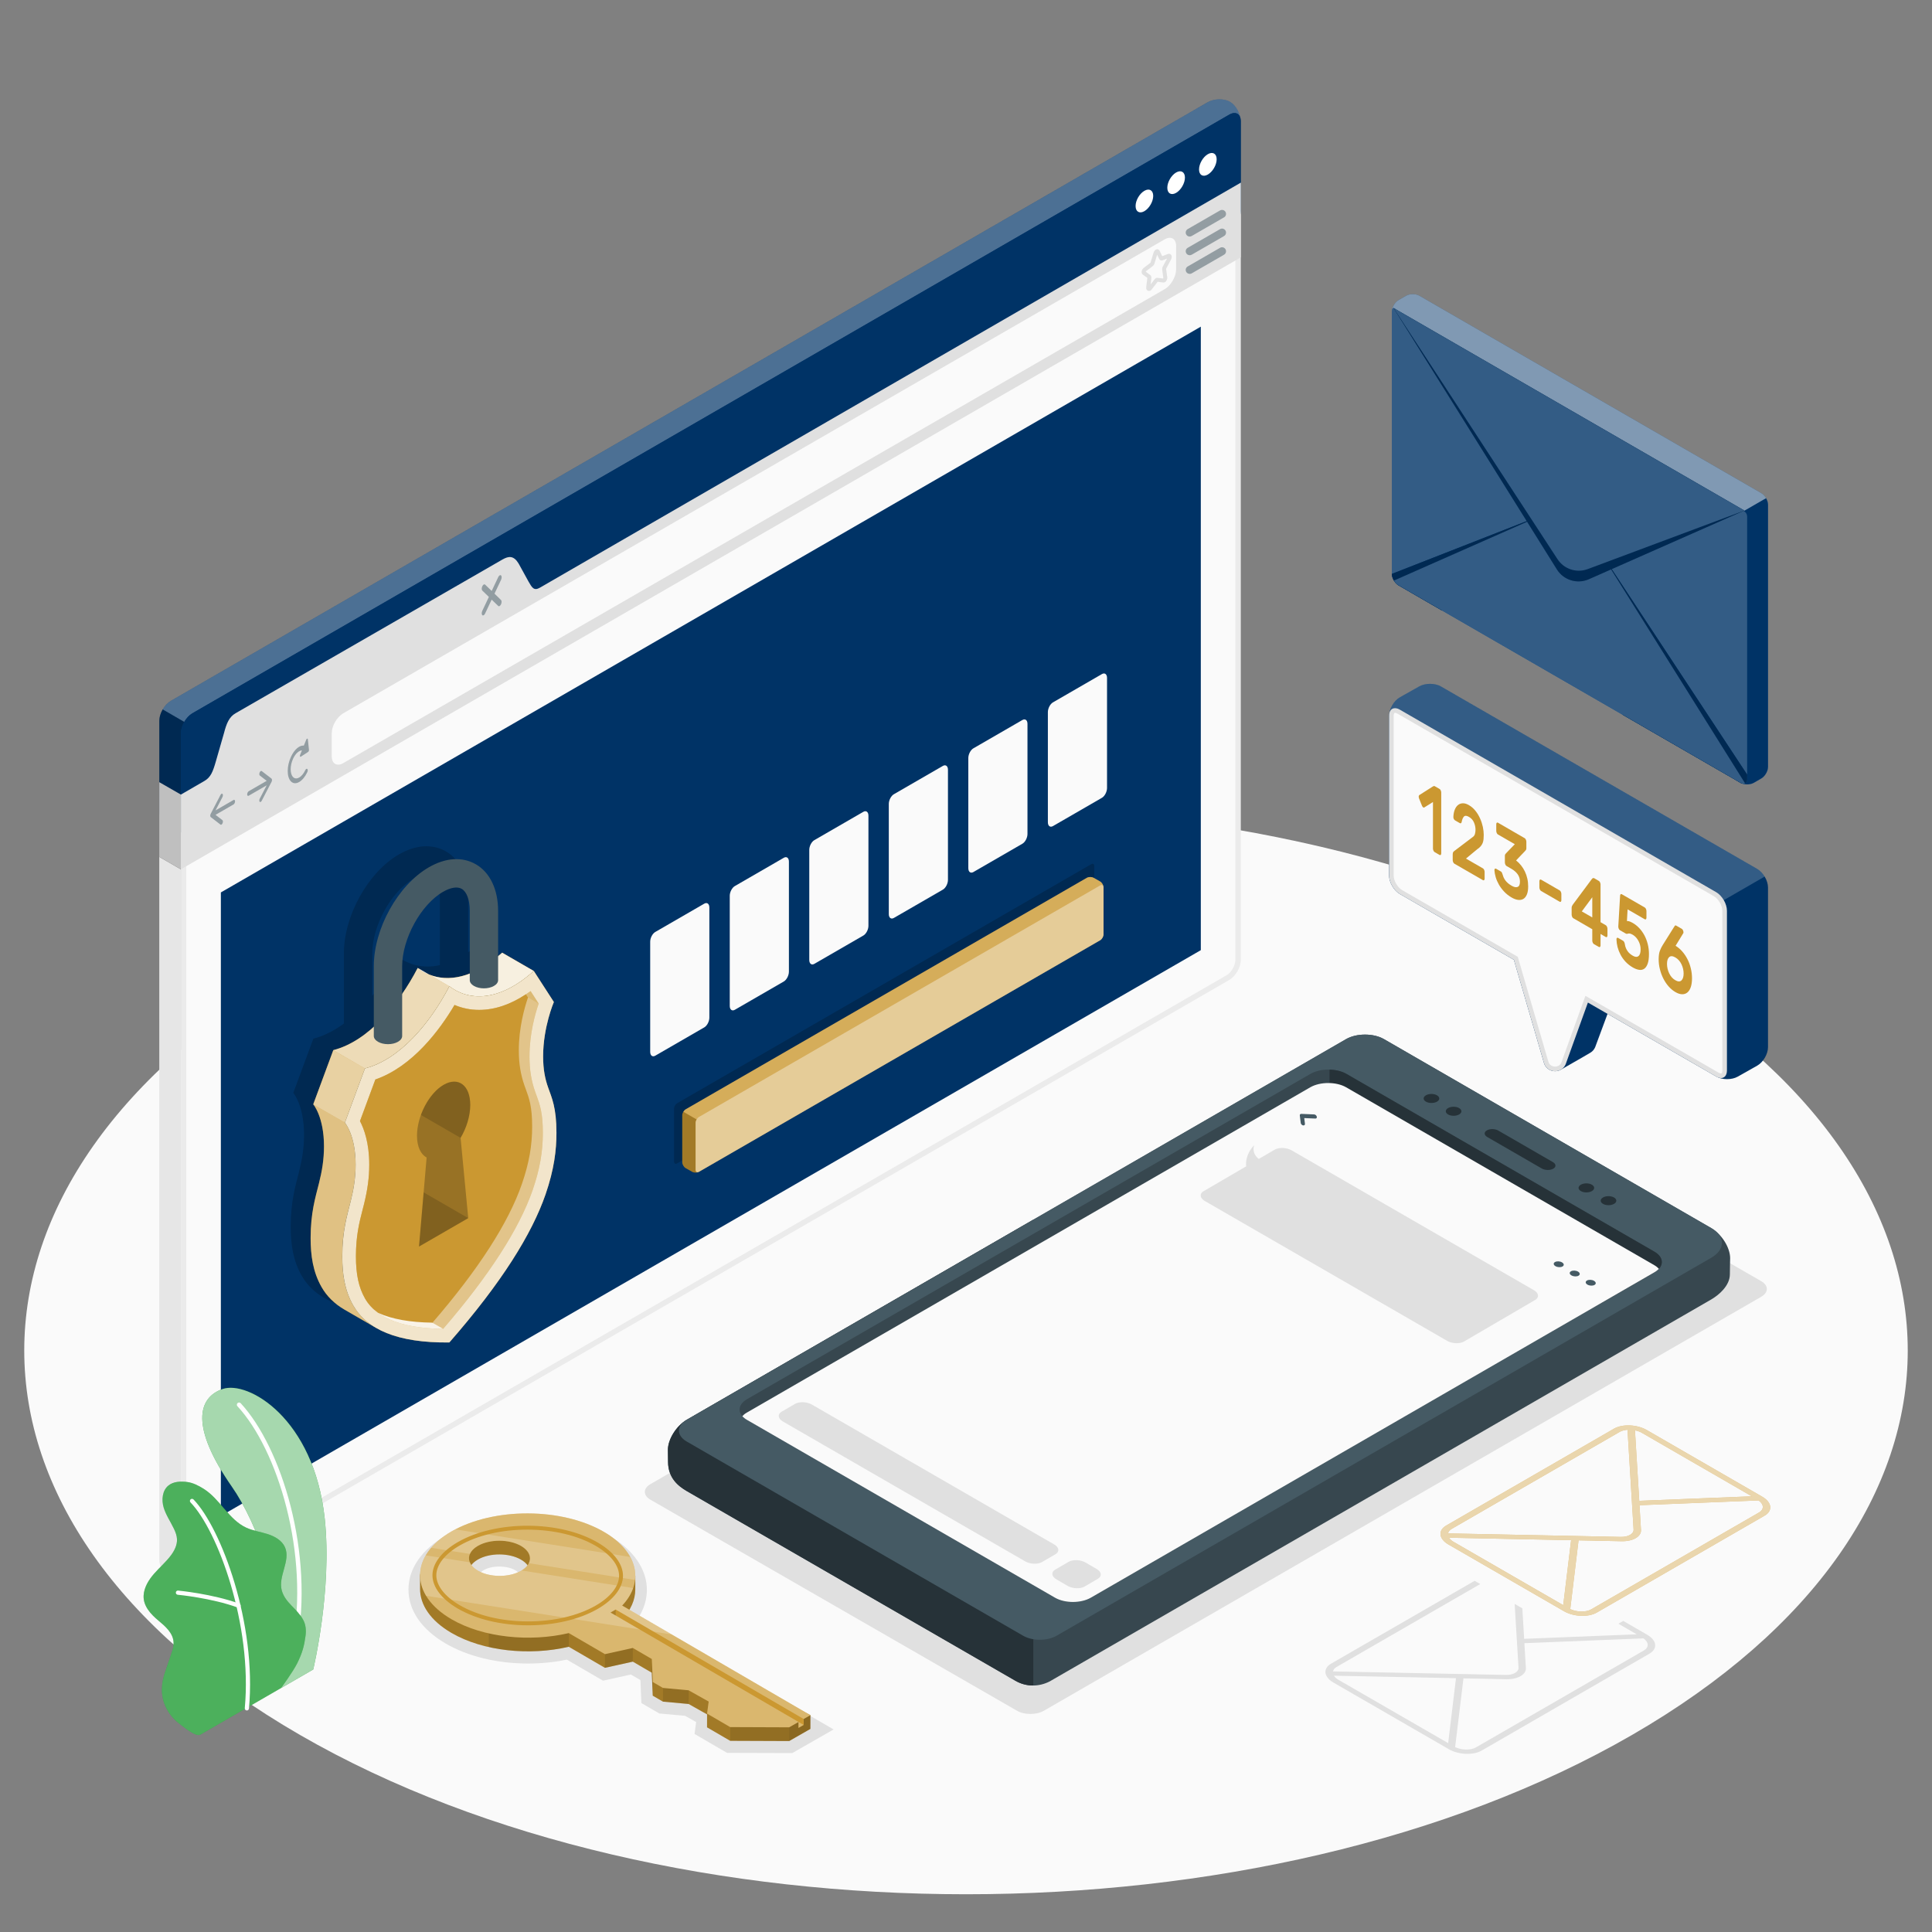 <?xml version="1.0" encoding="utf-8"?>
<!-- Generator: Adobe Illustrator 27.7.0, SVG Export Plug-In . SVG Version: 6.00 Build 0)  -->
<svg version="1.1" xmlns="http://www.w3.org/2000/svg" xmlns:xlink="http://www.w3.org/1999/xlink" x="0px" y="0px"
	 viewBox="0 0 500 500" style="enable-background:new 0 0 500 500;" xml:space="preserve">
<rect x="0" y="0" width="500" height="500" fill="#808080" stroke="none"/>
<style type="text/css">
	.st0{fill:#FAFAFA;}
	.st1{fill:#CB9831;}
	.st2{opacity:0.6;fill:#FFFFFF;}
	.st3{fill:#E0E0E0;}
	.st4{fill:#003366;}
	.st5{opacity:0.5;fill:#FFFFFF;}
	.st6{opacity:0.2;fill:#FFFFFF;}
	.st7{opacity:0.2;}
	.st8{opacity:0.3;fill:#FFFFFF;}
	.st9{fill:#FFFFFF;}
	.st10{opacity:0.1;}
	.st11{opacity:0.15;}
	.st12{fill:#E6E6E6;}
	.st13{fill:#EBEBEB;}
	.st14{opacity:0.5;fill:#455A64;}
	.st15{opacity:0.5;}
	.st16{fill:#455A64;}
	.st17{opacity:0.8;fill:#FFFFFF;}
	.st18{opacity:0.85;fill:#FFFFFF;}
	.st19{opacity:0.65;fill:#FFFFFF;}
	.st20{opacity:0.55;fill:#FFFFFF;}
	.st21{opacity:0.4;fill:#FFFFFF;}
	.st22{opacity:0.75;fill:#FFFFFF;}
	.st23{opacity:0.75;fill:#CB9831;}
	.st24{opacity:0.15;fill:#CB9831;}
	.st25{opacity:0.25;fill:#CB9831;}
	.st26{opacity:0.25;}
	.st27{fill:#008E17;}
	.st28{opacity:0.65;}
	.st29{opacity:0.3;}
	.st30{fill:#37474F;}
	.st31{fill:#263238;}
</style>
<g id="Floor">
	<path id="Floor_00000182506626024395308990000017951950700501629362_" class="st0" d="M77.66,250.02
		c-95.18,54.95-95.18,144.04,0.01,199c95.18,54.95,249.5,54.95,344.67,0c95.18-54.95,95.18-144.04-0.01-199
		S172.84,195.07,77.66,250.02z"/>
</g>
<g id="Gears">
</g>
<g id="Icon">
	<g id="Message_Icon_1_">
		<g id="Message_10_">
			<path id="Message_12_" class="st1" d="M374.87,399.72l29.89,17.26c2.51,1.45,6.31,1.61,8.48,0.35l43.44-25.08
				c2.17-1.25,1.9-3.45-0.61-4.9l-29.89-17.26c-2.51-1.45-6.31-1.61-8.48-0.35l-43.44,25.08
				C372.09,396.08,372.36,398.28,374.87,399.72z M404.56,415.41L376.13,399c-0.53-0.31-0.9-0.67-1.13-1.04l31.6,0.64L404.56,415.41z
				 M421.2,370.02l1.57,25.82c0.07,1.11-1.38,1.95-3.3,1.91l-44.72-0.91c0.09-0.44,0.41-0.86,0.97-1.18l43.44-25.08
				C419.72,370.26,420.43,370.08,421.2,370.02z M424.93,370.82l28.43,16.42l-29.12,1.17l-1.11-18.24
				C423.77,370.3,424.4,370.51,424.93,370.82z M406.38,416.43l2.15-17.79l11.14,0.23c1.46,0.03,2.74-0.27,3.64-0.79
				c0.9-0.52,1.43-1.26,1.38-2.1l-0.39-6.43l30.82-1.24c1.4,0.98,1.48,2.33,0.11,3.12l-43.44,25.08
				C410.41,417.29,408.08,417.24,406.38,416.43z"/>
			<path id="Message_11_" class="st2" d="M374.87,399.72l29.89,17.26c2.51,1.45,6.31,1.61,8.48,0.35l43.44-25.08
				c2.17-1.25,1.9-3.45-0.61-4.9l-29.89-17.26c-2.51-1.45-6.31-1.61-8.48-0.35l-43.44,25.08
				C372.09,396.08,372.36,398.28,374.87,399.72z M404.56,415.41L376.13,399c-0.53-0.31-0.9-0.67-1.13-1.04l31.6,0.64L404.56,415.41z
				 M421.2,370.02l1.57,25.82c0.07,1.11-1.38,1.95-3.3,1.91l-44.72-0.91c0.09-0.44,0.41-0.86,0.97-1.18l43.44-25.08
				C419.72,370.26,420.43,370.08,421.2,370.02z M424.93,370.82l28.43,16.42l-29.12,1.17l-1.11-18.24
				C423.77,370.3,424.4,370.51,424.93,370.82z M406.38,416.43l2.15-17.79l11.14,0.23c1.46,0.03,2.74-0.27,3.64-0.79
				c0.9-0.52,1.43-1.26,1.38-2.1l-0.39-6.43l30.82-1.24c1.4,0.98,1.48,2.33,0.11,3.12l-43.44,25.08
				C410.41,417.29,408.08,417.24,406.38,416.43z"/>
		</g>
		<g id="Message_4_">
			<path id="Message_6_" class="st3" d="M345.08,435.44l29.89,17.26c2.5,1.45,6.31,1.6,8.48,0.35l43.44-25.09
				c2.18-1.25,1.91-3.44-0.61-4.9l-6.18-3.57l-1.26,0.73l4.74,2.74l-29.13,1.17l-0.47-7.89l-1.99-1.15l1,16.48
				c0.08,1.11-1.37,1.95-3.3,1.9l-44.72-0.91c0.09-0.44,0.41-0.86,0.97-1.17l37.15-21.44l-1.45-0.84l-37.15,21.44
				C342.31,431.8,342.58,433.99,345.08,435.44z M376.59,452.15l2.15-17.79l11.15,0.22c1.45,0.03,2.73-0.27,3.63-0.8
				c0.91-0.52,1.43-1.25,1.38-2.1l-0.39-6.43l30.82-1.24c1.39,0.97,1.48,2.33,0.11,3.12L382,452.21
				C380.63,453.01,378.29,452.95,376.59,452.15z M346.35,434.71c-0.54-0.31-0.9-0.67-1.13-1.04l31.59,0.64l-2.03,16.81
				L346.35,434.71z"/>
		</g>
	</g>
</g>
<g id="Message_00000089544763650056485670000007218107020009816754_">
	<g id="Message_00000178192987675187569040000010305560515707195294_">
		<g id="XMLID_00000132081498864589166760000017253162967186117506_">
			<path id="XMLID_00000000930770568630203580000002479557785479451271_" class="st4" d="M457.57,130.63c0-1.1-0.77-2.44-1.73-3
				l-88.49-51.09c-0.96-0.55-2.5-0.55-3.46,0l-1.95,1.13c-0.96,0.55-1.73,1.89-1.73,3v67.83c0,1.1,0.78,2.45,1.73,3l88.49,51.09
				c0.95,0.55,2.51,0.55,3.46,0l1.95-1.13c0.95-0.55,1.73-1.9,1.73-3L457.57,130.63z"/>
			<path id="XMLID_00000113318897476501045070000005361651834557936311_" class="st5" d="M457.57,130.63c0-1.1-0.77-2.44-1.73-3
				l-88.49-51.09c-0.96-0.55-2.5-0.55-3.46,0l-1.95,1.13c-0.96,0.55-1.73,1.89-1.73,3v67.83c0,1.1,0.78,2.45,1.73,3l88.49,51.09
				c0.95,0.55,2.51,0.55,3.46,0l1.95-1.13c0.95-0.55,1.73-1.9,1.73-3L457.57,130.63z"/>
			<path id="XMLID_00000026128858976297803040000007060915532850613900_" class="st4" d="M449.45,133.32l7.61-4.39
				c0.31,0.54,0.51,1.15,0.51,1.7l0,67.83c0,1.1-0.78,2.45-1.73,3l-1.95,1.13c-0.95,0.55-2.51,0.55-3.46,0l-0.97-0.56V133.32z"/>
			<path id="XMLID_00000096775304606758683550000016233509799258105008_" class="st4" d="M360.21,80.67v67.83
				c0,0.57,0.21,1.2,0.54,1.75c0.27,0.45,0.62,0.86,1.01,1.13l0.07,0.04c0.04,0.03,0.07,0.05,0.11,0.07l88.49,51.08l0.01,0.01
				c0.46,0.26,0.87,0.29,1.18,0.13c0.33-0.17,0.54-0.57,0.54-1.14v-67.83c0-1.1-0.87-1.79-1.94-1.53L413,141.07l-4.87,1.16
				c-1.08,0.25-2.47-0.27-3.11-1.17l-5.65-7.86l-38-52.91C360.73,79.4,360.21,79.56,360.21,80.67z"/>
			<path id="XMLID_00000163062102100051141710000006386928510407840665_" class="st6" d="M360.21,80.67v67.83
				c0,0.57,0.21,1.2,0.54,1.75c0.27,0.45,0.62,0.86,1.01,1.13l0.07,0.04c0.04,0.03,0.07,0.05,0.11,0.07l88.49,51.08l0.01,0.01
				c0.46,0.26,0.87,0.29,1.18,0.13c0.33-0.17,0.54-0.57,0.54-1.14v-67.83c0-1.1-0.87-1.79-1.94-1.53L413,141.07l-4.87,1.16
				c-1.08,0.25-2.47-0.27-3.11-1.17l-5.65-7.86l-38-52.91C360.73,79.4,360.21,79.56,360.21,80.67z"/>
			<path id="XMLID_00000070119748299088697270000005247175473450070198_" class="st4" d="M361.94,151.49
				c-0.04-0.02-0.07-0.05-0.11-0.07l-0.07-0.04c-0.39-0.27-0.74-0.68-1.01-1.13c-0.33-0.54-0.53-1.16-0.54-1.72l39.16-15.33
				l-26.23,24.77L361.94,151.49z"/>
			<path id="XMLID_00000075125252906737047500000005322226507936280230_" class="st4" d="M361.94,151.49
				c-0.04-0.02-0.07-0.05-0.11-0.07l-0.07-0.04c-0.39-0.27-0.74-0.68-1.01-1.13c-0.33-0.54-0.53-1.16-0.54-1.72l39.16-15.33
				l-26.23,24.77L361.94,151.49z"/>
			<path id="XMLID_00000059312097591632166490000014905417335861761714_" class="st7" d="M361.94,151.49
				c-0.04-0.02-0.07-0.05-0.11-0.07l-0.07-0.04c-0.39-0.27-0.74-0.68-1.01-1.13c-0.33-0.54-0.53-1.16-0.54-1.72l39.16-15.33
				l-26.23,24.77L361.94,151.49z"/>
			<path id="XMLID_00000016763779299888566000000013523992571937757847_" class="st4" d="M452.16,201.58c0,0.57-0.21,0.97-0.54,1.14
				c-0.31,0.16-0.72,0.13-1.18-0.13l-0.01-0.01l-30.47-17.59L413,141.07l39.15,59.39V201.58z"/>
			<path id="XMLID_00000041996768600989314760000012742657792918473885_" class="st4" d="M452.16,201.58c0,0.57-0.21,0.97-0.54,1.14
				c-0.31,0.16-0.72,0.13-1.18-0.13l-0.01-0.01l-30.47-17.59L413,141.07l39.15,59.39V201.58z"/>
			<path id="XMLID_00000111908001286888732430000006068051437230756531_" class="st7" d="M452.16,201.58c0,0.57-0.21,0.97-0.54,1.14
				c-0.31,0.16-0.72,0.13-1.18-0.13l-0.01-0.01l-30.47-17.59L413,141.07l39.15,59.39V201.58z"/>
			<path id="XMLID_00000013159474100190567330000018399219774092759227_" class="st4" d="M360.75,150.25
				c0.27,0.45,0.62,0.86,1.01,1.13l0.07,0.04l88.6,51.16l0.01,0.01c0.46,0.26,0.87,0.29,1.18,0.13l-42.37-67.65
				c-1.76-2.8-5.3-3.89-8.33-2.56L360.75,150.25z"/>
			<path id="XMLID_00000134950674606879845160000003155773819687569801_" class="st6" d="M360.75,150.25
				c0.27,0.45,0.62,0.86,1.01,1.13l0.07,0.04l88.6,51.16l0.01,0.01c0.46,0.26,0.87,0.29,1.18,0.13l-42.37-67.65
				c-1.76-2.8-5.3-3.89-8.33-2.56L360.75,150.25z"/>
		</g>
		<path id="XMLID_00000106864616852244974670000003596401917354143653_" class="st4" d="M451.44,132.13l-40.26,17.78
			c-3,1.32-6.51,0.24-8.25-2.53l-42.28-67.66L451.44,132.13z"/>
		<path id="XMLID_00000012464089603996832960000005292114744990857607_" class="st7" d="M451.44,132.13l-40.26,17.78
			c-3,1.32-6.51,0.24-8.25-2.53l-42.28-67.66L451.44,132.13z"/>
		<path id="XMLID_00000021808489825205964150000006970625534726173117_" class="st4" d="M451.44,132.13l-40.54,15.15
			c-2.89,1.08-6.14,0.01-7.82-2.57l-42.42-64.99L451.44,132.13z"/>
		<path id="XMLID_00000117647275702027478690000007855302935976623239_" class="st6" d="M451.44,132.13l-40.54,15.15
			c-2.89,1.08-6.14,0.01-7.82-2.57l-42.42-64.99L451.44,132.13z"/>
	</g>
</g>
<g id="Shadows">
	<path id="Shadow_00000030457635947959896990000012407921876217525173_" class="st3" d="M263.18,442.73l-94.85-54.61
		c-1.93-1.11-1.93-2.92,0-4.03l185.64-107.14c1.93-1.11,5.06-1.11,6.99,0l94.85,54.62c1.93,1.11,1.93,2.92,0,4.03L270.17,442.73
		C268.24,443.85,265.11,443.85,263.18,442.73z"/>
	<path id="Shadow_00000049222754284184661010000003033601107559048582_" class="st3" d="M188.17,453.65l-8.42-4.9l0.41-3.09
		l-2.85-1.6l-6.68-0.61l-4.64-2.7l-0.25-5.95l-2.47-1.44l-7.21,1.6l-9.36-5.45c-3.22,0.67-6.58,1.01-10.03,1.01c0,0,0,0,0,0
		c-8.03,0-15.61-1.84-21.35-5.19c-6.22-3.62-9.63-8.6-9.61-14.01c0.02-5.41,3.47-10.36,9.71-13.94c5.67-3.25,13.14-5.04,21.03-5.04
		c8.03,0,15.62,1.84,21.37,5.19c5.44,3.17,8.8,7.5,9.47,12.19c0.42,2.93-0.23,5.88-1.85,8.58l50.29,29.28l-10.7,6.12L188.17,453.65z
		 M124.42,406.96c0.09,0.12,0.29,0.35,0.77,0.62c1.03,0.6,2.53,0.95,4.11,0.95c1.55,0,3.02-0.33,4.04-0.92
		c0.47-0.27,0.68-0.5,0.77-0.62c-0.09-0.12-0.3-0.35-0.77-0.62c-1.03-0.6-2.53-0.95-4.11-0.95c-1.55,0-3.03,0.33-4.04,0.92
		C124.72,406.61,124.51,406.84,124.42,406.96z"/>
</g>
<g id="Key">
	<g id="Key_00000034079931894728796100000010542190805985310339_">
		<path id="XMLID_00000116926397058318329530000014956610254942638760_" class="st1" d="M108.72,407.64l-0.01,3.51
			c-0.03,4.13,2.68,8.27,8.12,11.44c8.2,4.77,20.26,5.97,30.37,3.59l9.36,5.45l7.21-1.6l4.91,2.86l0.25,5.95l2.64,1.54l6.65,0.61
			l4.77,2.69l-0.01,3.35l5.99,3.49l15.27,0.06l5.48-3.14l0.01-3.55L161,419.06c2.26-2.38,3.4-5.02,3.41-7.66l0.01-3.55
			c-0.72-3.43-3.57-5.21-8.12-7.86c-10.86-6.32-28.49-6.38-39.4-0.14C112,402.65,109.22,403.95,108.72,407.64z M123.69,403.6
			c3.09-1.77,8.08-1.75,11.16,0.04c3.08,1.79,3.07,4.68-0.02,6.44c-3.09,1.77-8.08,1.75-11.16-0.04
			C120.59,408.25,120.6,405.36,123.69,403.6z"/>
		<path id="XMLID_00000036234032094586948100000012561484089958305965_" class="st7" d="M108.72,407.64l-0.01,3.51
			c-0.03,4.13,2.68,8.27,8.12,11.44c8.2,4.77,20.26,5.97,30.37,3.59l9.36,5.45l7.21-1.6l4.91,2.86l0.25,5.95l2.64,1.54l6.65,0.61
			l4.77,2.69l-0.01,3.35l5.99,3.49l15.27,0.06l5.48-3.14l0.01-3.55L161,419.06c2.26-2.38,3.4-5.02,3.41-7.66l0.01-3.55
			c-0.72-3.43-3.57-5.21-8.12-7.86c-10.86-6.32-28.49-6.38-39.4-0.14C112,402.65,109.22,403.95,108.72,407.64z M123.69,403.6
			c3.09-1.77,8.08-1.75,11.16,0.04c3.08,1.79,3.07,4.68-0.02,6.44c-3.09,1.77-8.08,1.75-11.16-0.04
			C120.59,408.25,120.6,405.36,123.69,403.6z"/>
		<path id="XMLID_00000021828935061544125960000017631682352976089504_" class="st1" d="M116.84,419.05
			c8.2,4.77,20.26,5.97,30.37,3.59l9.36,5.45l7.21-1.6l4.91,2.86l0.25,5.95l2.64,1.54l6.65,0.61l5.18,2.91l-0.42,3.12l5.99,3.49
			l15.27,0.06l5.48-3.14l-48.73-28.37c5.77-6.08,4.22-13.88-4.7-19.07c-10.86-6.32-28.49-6.38-39.4-0.14
			C106.02,402.54,105.98,412.73,116.84,419.05z M123.7,400.05c3.09-1.77,8.08-1.75,11.16,0.04c3.08,1.79,3.07,4.68-0.02,6.44
			c-3.09,1.77-8.08,1.75-11.16-0.04C120.6,404.7,120.61,401.82,123.7,400.05z"/>
		<path id="XMLID_00000006676126058586186450000013811672996034181031_" class="st8" d="M116.84,419.05
			c8.2,4.77,20.26,5.97,30.37,3.59l9.36,5.45l7.21-1.6l4.91,2.86l0.25,5.95l2.64,1.54l6.65,0.61l5.18,2.91l-0.42,3.12l5.99,3.49
			l15.27,0.06l5.48-3.14l-48.73-28.37c5.77-6.08,4.22-13.88-4.7-19.07c-10.86-6.32-28.49-6.38-39.4-0.14
			C106.02,402.54,105.98,412.73,116.84,419.05z M123.7,400.05c3.09-1.77,8.08-1.75,11.16,0.04c3.08,1.79,3.07,4.68-0.02,6.44
			c-3.09,1.77-8.08,1.75-11.16-0.04C120.6,404.7,120.61,401.82,123.7,400.05z"/>
		<g class="st7">
			<path class="st9" d="M164.34,408.88l-27.48-4.33c0.74-1.53,0.08-3.24-2-4.45c-3.08-1.79-8.07-1.81-11.16-0.04
				c-1.04,0.6-1.72,1.32-2.07,2.09l-10.03-1.58c1.32-1.54,3.09-2.98,5.31-4.25c0.32-0.18,0.66-0.34,0.98-0.51l45.2,7.13
				C164.16,404.86,164.57,406.87,164.34,408.88z"/>
			<path class="st9" d="M110.27,412.99c-2.04-3.38-2.06-7.08-0.08-10.46l11.41,1.8c0.32,0.79,1.01,1.55,2.08,2.17
				c3.08,1.79,8.07,1.81,11.16,0.04c0.05-0.03,0.1-0.06,0.15-0.1l28.87,4.55c-0.55,1.56-1.48,3.09-2.84,4.52l12.91,7.51
				L110.27,412.99z"/>
		</g>
		<g id="XMLID_00000026150875392277456220000015014751037698609801_">
			<path class="st1" d="M118.45,416.28c-4.16-2.42-6.54-5.57-6.53-8.62c0.01-3.06,2.41-6.18,6.59-8.58
				c4.79-2.74,11.23-4.24,18.11-4.22c6.89,0.02,13.31,1.57,18.08,4.35c4.16,2.42,6.54,5.57,6.53,8.62
				c-0.01,3.06-2.41,6.18-6.59,8.58c-4.79,2.74-11.23,4.24-18.11,4.22C129.64,420.6,123.22,419.06,118.45,416.28z M119.01,399.95
				c-3.86,2.21-6.08,5.02-6.09,7.71c-0.01,2.69,2.19,5.52,6.03,7.75c4.62,2.69,10.87,4.19,17.58,4.21
				c6.71,0.02,12.97-1.43,17.61-4.08c3.86-2.21,6.07-5.02,6.08-7.71c0.01-2.69-2.19-5.52-6.03-7.75
				c-4.62-2.69-10.87-4.19-17.58-4.21C129.91,395.84,123.65,397.29,119.01,399.95z"/>
		</g>
		<path id="XMLID_00000176027703189380663530000004943748866147635382_" class="st10" d="M126.5,422.71l-0.01,3.54
			c6.65,1.51,14.1,1.48,20.71-0.07l0.01-3.54C140.59,424.19,133.15,424.22,126.5,422.71z"/>
		<polygon id="XMLID_00000183222988404446943030000013863194185333275824_" class="st10" points="156.57,428.09 156.55,431.63 
			163.77,430.03 163.78,426.48 		"/>
		<polygon id="XMLID_00000048467420194382700930000009640983239758159527_" class="st10" points="168.69,429.34 168.68,432.89 
			168.92,438.83 168.94,435.29 		"/>
		<polygon id="XMLID_00000070837942683487527050000001963631778204461473_" class="st10" points="171.58,436.83 171.57,440.37 
			178.22,440.98 178.24,437.44 		"/>
		
			<rect id="XMLID_00000131360119355678910210000015389211023472113793_" x="194.84" y="441.13" transform="matrix(3.610390e-03 -1 1 3.610390e-03 -252.856 643.758)" class="st10" width="3.55" height="15.27"/>
		<polygon id="XMLID_00000013906563852702389140000012978111792128934049_" class="st11" points="209.74,443.88 209.73,447.43 
			204.24,450.56 204.25,447.02 206.66,445.64 206.65,447.17 207.98,446.41 207.98,444.87 		"/>
		<polygon id="XMLID_00000177460223436508963090000003857357311281484683_" class="st1" points="207.98,444.87 206.66,445.64 
			206.65,447.17 207.98,446.41 		"/>
		<polygon id="XMLID_00000114772606226847639400000013107716179875323008_" class="st8" points="207.98,444.87 206.66,445.64 
			206.65,447.17 207.98,446.41 		"/>
		<polygon id="XMLID_00000089538999921196761340000016652354955432623802_" class="st1" points="207.98,444.87 207.98,446.41 
			158.01,417.32 159.34,416.55 		"/>
		<polygon id="XMLID_00000137094905383795238080000004151346647309746360_" class="st11" points="159.34,416.55 159.33,418.09 
			158.01,417.32 		"/>
	</g>
</g>
<g id="Window">
	<g id="Window_2_">
		<g id="Window_4_">
			<path id="XMLID_425_" class="st12" d="M49.78,408.54c-0.04,0.01-0.76,0.55-2.34,0.71c-1.22,0.12-2.5-0.06-3.42-0.6
				c-1.55-0.89-2.79-3.15-2.79-5.04l-0.01-181.85l5.59,3.23v181.84c0,1.35,0.68,2.12,1.65,2.12
				C48.6,408.94,49.13,408.9,49.78,408.54z"/>
			<g id="XMLID_414_">
				<g id="XMLID_00000073000560169004971020000005695829349843656335_">
					<path class="st0" d="M48.46,408.24c-0.85,0-0.94-1-0.94-1.42V206.04l272.9-157.56v199.96c0,1.65-1.2,3.73-2.62,4.55
						L49.43,407.93C49.08,408.13,48.74,408.24,48.46,408.24z"/>
					<path class="st13" d="M319.71,49.7v16.91v181.84c0,1.4-1.06,3.25-2.27,3.94L49.08,407.32c-0.34,0.2-0.55,0.22-0.62,0.22
						c-0.24,0-0.25-0.72-0.25-0.72V206.45L319.71,49.7 M321.11,47.27L46.81,205.64v201.18c0,1.35,0.67,2.12,1.65,2.12
						c0.4,0,0.85-0.13,1.32-0.41L318.15,253.6c1.65-0.95,2.97-3.26,2.97-5.15V66.61V47.27L321.11,47.27z"/>
				</g>
			</g>
			<g>
				<path id="XMLID_00000134234107855757922630000012477244523276698811_" class="st4" d="M44.02,214.79
					c-1.54-0.89-2.79-3.15-2.79-5.04l0-23.22c0-1.9,1.33-4.2,2.98-5.15L312.56,26.45c1.64-0.95,4.22-1,5.76-0.11
					c1.54,0.89,2.79,3.15,2.78,5.04l0,23.22c0.01,1.9-1.33,4.2-2.97,5.15L49.78,214.68C48.14,215.63,45.56,215.68,44.02,214.79z"/>
				<path id="XMLID_00000097484484007693687130000007109833860034095524_" class="st8" d="M321.09,30.9
					c-0.21-1.54-1.46-2.1-2.94-1.24L49.78,184.6c-0.81,0.48-1.55,1.29-2.1,2.23l-5.58-3.23c0.55-0.93,1.28-1.73,2.1-2.21
					L312.57,26.45c1.63-0.95,4.22-1,5.76-0.11C319.74,27.16,320.91,29.11,321.09,30.9z"/>
				<path id="XMLID_00000085228865942304391310000003566412289211613329_" class="st7" d="M47.68,186.82
					c-0.54,0.92-0.87,1.98-0.87,2.93v35.23l-5.59-3.23l0-35.22c0-0.12,0.01-0.24,0.02-0.36c0.02-0.28,0.06-0.49,0.11-0.74
					c0.15-0.62,0.41-1.27,0.75-1.84L47.68,186.82z"/>
				<path id="XMLID_00000078766493224026981390000018294192793706199425_" class="st4" d="M321.11,31.38l0,15.89L137.19,153.56
					c-1.63,0.95-2.97,0.18-2.97-1.72v-6.02c0-1.9-1.33-2.66-2.98-1.72L60.95,184.6c-1.65,0.95-2.98,3.26-2.98,5.15v6.02
					c0,1.9-1.33,4.2-2.97,5.15l-8.19,4.73v-15.89c0-1.9,1.33-4.2,2.97-5.15L318.15,29.66C319.78,28.72,321.11,29.49,321.11,31.38z"
					/>
				<g id="XMLID_00000016050353493276018890000017661607598596252032_">
					<path id="XMLID_00000146472303541429395220000017661736114704609171_" class="st9" d="M312.59,39.9
						c1.26-0.73,2.28-0.14,2.28,1.32c0,1.45-1.02,3.22-2.28,3.95c-1.26,0.73-2.28,0.14-2.28-1.32
						C310.31,42.4,311.33,40.63,312.59,39.9z"/>
					<path id="XMLID_00000038398052836269346000000009695655490848885920_" class="st9" d="M304.38,44.64
						c1.26-0.73,2.28-0.14,2.28,1.32c0,1.45-1.02,3.22-2.28,3.95c-1.26,0.73-2.28,0.14-2.28-1.32
						C302.1,47.14,303.12,45.37,304.38,44.64z"/>
					<path id="XMLID_00000058587917864626500830000002264752942013814407_" class="st9" d="M296.17,49.38
						c1.26-0.73,2.28-0.14,2.28,1.32c0,1.45-1.02,3.22-2.28,3.95c-1.26,0.73-2.28,0.14-2.28-1.32
						C293.88,51.87,294.91,50.1,296.17,49.38z"/>
				</g>
			</g>
			<g>
				<g>
					<path id="XMLID_00000093869465031247401260000009073105782342507420_" class="st3" d="M321.11,47.27v19.34L46.81,224.98v-19.34
						l6.11-3.54c1.63-0.95,2.18-2.39,2.97-5.15l2.07-7.2c0.65-2.5,1.33-4.2,2.98-5.15l69.08-39.79c1.65-0.95,2.93-1.05,4.19,1.02
						l2.54,4.62c0.93,1.61,1.4,2.56,3.03,1.61L321.11,47.27z"/>
					<polygon id="XMLID_360_" class="st3" points="46.81,205.64 46.81,224.98 41.22,221.75 41.22,202.43 					"/>
					<polygon id="XMLID_00000145056676211286610220000015502875735727118244_" class="st11" points="46.81,205.64 46.81,224.98 
						41.22,221.75 41.22,202.43 					"/>
				</g>
				<g>
					<path id="XMLID_351_" class="st14" d="M60.45,207.03l-4.67,2.7l1.78-3.42c0.16-0.3,0.17-0.67,0.04-0.84
						c-0.14-0.16-0.37-0.05-0.53,0.25l-2.53,4.87c0,0.01,0,0.01-0.01,0.02c-0.03,0.06-0.05,0.12-0.07,0.18
						c-0.01,0.02-0.02,0.04-0.02,0.06c-0.02,0.08-0.03,0.17-0.03,0.25c0,0.08,0.01,0.15,0.03,0.21c0.01,0.01,0.01,0.02,0.02,0.04
						c0.02,0.04,0.04,0.08,0.07,0.1c0,0,0,0.01,0.01,0.01l2.53,1.95c0.07,0.05,0.16,0.05,0.25,0c0.1-0.06,0.21-0.19,0.28-0.36
						c0.14-0.32,0.12-0.68-0.04-0.8l-1.78-1.37l4.67-2.7c0.21-0.12,0.38-0.48,0.38-0.8C60.83,207.08,60.66,206.91,60.45,207.03z"/>
					<path id="XMLID_350_" class="st14" d="M64.35,204.78l4.67-2.7l-1.78-1.37c-0.16-0.12-0.17-0.48-0.04-0.8
						c0.14-0.32,0.37-0.48,0.53-0.36l2.53,1.95c0,0,0,0.01,0.01,0.01c0.03,0.02,0.05,0.06,0.07,0.1c0.01,0.01,0.02,0.02,0.02,0.04
						c0.02,0.06,0.03,0.13,0.03,0.21c0,0.08-0.01,0.17-0.03,0.25c0,0.02-0.01,0.04-0.02,0.06c-0.02,0.06-0.04,0.12-0.07,0.18
						c0,0.01,0,0.01-0.01,0.02l-2.53,4.87c-0.07,0.14-0.16,0.23-0.25,0.29c-0.1,0.06-0.21,0.05-0.28-0.03
						c-0.14-0.16-0.12-0.54,0.04-0.84l1.78-3.42l-4.67,2.7c-0.21,0.12-0.38-0.04-0.38-0.36C63.98,205.26,64.15,204.9,64.35,204.78z"
						/>
					<path id="XMLID_00000098905359162363429620000008388009030162179508_" class="st14" d="M79.67,191.34
						c-0.03-0.28-0.27-0.25-0.4,0.06l-0.64,1.56c-1.09-0.12-2.41,0.95-3.3,2.84c-1.16,2.45-1.16,5.34,0,6.46
						c0.58,0.56,1.34,0.56,2.1,0.12c0.76-0.44,1.52-1.32,2.1-2.55c0.15-0.31,0.15-0.68,0-0.82c-0.15-0.14-0.38,0-0.53,0.31
						c-0.86,1.83-2.27,2.64-3.13,1.81c-0.86-0.83-0.86-2.99,0-4.82c0.61-1.3,1.5-2.07,2.27-2.12l-0.48,1.18
						c-0.12,0.31-0.01,0.59,0.19,0.46l1.9-1.24c0.13-0.09,0.23-0.33,0.21-0.52L79.67,191.34z"/>
					<path id="XMLID_332_" class="st14" d="M127.98,153.64l1.7-3.6c0.2-0.43,0.2-0.93,0-1.12c-0.2-0.19-0.53-0.01-0.73,0.42
						l-1.7,3.6l-1.7-1.64c-0.2-0.19-0.53-0.01-0.73,0.42c-0.2,0.43-0.2,0.93,0,1.12l1.7,1.64l-1.7,3.6c-0.2,0.43-0.2,0.93,0,1.12
						c0.1,0.1,0.23,0.1,0.36,0.02c0.13-0.08,0.26-0.23,0.36-0.44l1.7-3.6l1.7,1.64c0.1,0.1,0.23,0.1,0.36,0.02
						c0.13-0.08,0.26-0.23,0.36-0.44c0.2-0.43,0.2-0.93,0-1.12L127.98,153.64z"/>
					<path id="XMLID_329_" class="st0" d="M85.86,195.77v-6.02c0-1.9,1.33-4.2,2.97-5.15L301.41,61.95
						c1.64-0.95,2.97-0.18,2.97,1.72l0,6.02c0,1.9-1.33,4.2-2.97,5.15L88.84,197.49C87.2,198.43,85.86,197.66,85.86,195.77z"/>
					<g id="XMLID_328_">
						<path class="st3" d="M297.36,75.3c-0.1,0-0.19-0.02-0.27-0.05c-0.26-0.11-0.51-0.4-0.45-0.9l0.29-2.44l-1.15-0.83
							c-0.2-0.14-0.31-0.38-0.32-0.66c-0.01-0.39,0.19-0.81,0.49-1.04l1.75-1.35c0.02-0.01,0.06-0.06,0.08-0.14l0.78-2.56
							c0.14-0.47,0.5-0.8,0.88-0.83c0.29-0.01,0.55,0.14,0.68,0.41l0.66,1.39l1.48-0.57c0.29-0.11,0.59-0.04,0.79,0.18
							c0.25,0.29,0.27,0.77,0.04,1.2l-1.26,2.37c-0.03,0.07-0.04,0.13-0.04,0.15l0.3,2.14c0.06,0.42-0.15,0.84-0.37,1.07
							c-0.2,0.2-0.44,0.3-0.69,0.27l-1.43-0.18l-1.54,1.97C297.84,75.2,297.58,75.3,297.36,75.3z M296.52,70.33l1.14,0.83
							c0.23,0.17,0.35,0.48,0.31,0.82l-0.19,1.62l1.03-1.32c0.21-0.27,0.48-0.41,0.78-0.38l1.43,0.18c0.03-0.05,0.06-0.12,0.05-0.16
							l-0.3-2.15c-0.03-0.25,0.02-0.53,0.15-0.77l1.11-2.08l-1.14,0.44c-0.36,0.14-0.74-0.01-0.91-0.36l-0.51-1.09l-0.69,2.28
							c-0.08,0.27-0.24,0.5-0.43,0.65l-1.75,1.35C296.57,70.21,296.53,70.28,296.52,70.33z M300.52,66.41
							C300.52,66.41,300.52,66.41,300.52,66.41L300.52,66.41z"/>
					</g>
					<g id="XMLID_00000044173355391838637910000014864231839448264333_" class="st15">
						<g id="XMLID_318_">
							<path id="XMLID_319_" class="st16" d="M307.89,61.22c-0.36,0-0.7-0.18-0.89-0.52c-0.28-0.49-0.12-1.12,0.38-1.41l8.37-4.83
								c0.49-0.28,1.12-0.11,1.41,0.38c0.28,0.49,0.12,1.12-0.38,1.41l-8.37,4.83C308.24,61.17,308.06,61.22,307.89,61.22z"/>
						</g>
						<g id="XMLID_314_">
							<path id="XMLID_316_" class="st16" d="M307.89,66.05c-0.36,0-0.7-0.18-0.89-0.51c-0.28-0.49-0.12-1.12,0.38-1.41l8.37-4.83
								c0.49-0.29,1.12-0.12,1.41,0.38c0.28,0.49,0.12,1.12-0.38,1.41l-8.37,4.83C308.24,66.01,308.06,66.05,307.89,66.05z"/>
						</g>
						<g id="XMLID_305_">
							<path id="XMLID_312_" class="st16" d="M307.89,70.88c-0.36,0-0.7-0.18-0.89-0.51c-0.28-0.49-0.12-1.12,0.38-1.41l8.37-4.83
								c0.49-0.29,1.12-0.12,1.41,0.38c0.28,0.49,0.12,1.12-0.38,1.41l-8.37,4.83C308.24,70.84,308.06,70.88,307.89,70.88z"/>
						</g>
					</g>
				</g>
			</g>
		</g>
		<g>
			<polygon class="st4" points="57.16,230.96 310.77,84.54 310.77,245.9 57.16,392.32 			"/>
		</g>
		<g>
			<g id="Shield_1_">
				<path class="st7" d="M128.49,273.73c-0.76-2.14-1.29-4.57-1.29-8.02c0-7.67,2.78-14.09,2.78-14.09l-5.19-8.03
					c-1.23,1.1-2.44,2.04-3.62,2.84v-14.02c0-5.55-2.1-9.95-5.76-12.06c-3.49-2.02-7.81-1.74-12.16,0.77
					c-7.99,4.61-14.25,15.87-14.25,25.63v18.03h0c0,0.03,0.01,0.07,0.02,0.1c-2.49,1.84-5.15,3.22-7.92,3.93l-5.19,14.02
					c0,0,2.78,3.21,2.78,10.88c0,3.45-0.53,6.5-1.29,9.51c-0.95,3.79-2.16,7.7-2.16,14.24c0,4.43,0.58,8.74,2.82,12.66
					c3.53,6.17,11.3,9.75,24.88,9.6c13.58-15.53,21.36-28.09,24.88-38.34c2.24-6.51,2.82-11.49,2.82-15.93
					C130.66,278.93,129.44,276.42,128.49,273.73z M102.95,247.54c-1.82,3.51-4.06,7.03-6.61,10.18v-10.97
					c0-7.14,4.85-15.97,10.58-19.28c1.96-1.13,3.71-1.41,4.83-0.77c1.31,0.76,2.09,2.89,2.09,5.71v17.37
					C109.47,250.75,105.74,249.69,102.95,247.54z"/>
				<g id="Shield_00000013890499028312782050000006542583006263582884_">
					<g>
						<path class="st1" d="M138.14,251.28c-9.09,8.16-16.94,7.74-21.85,3.96c-4.9,9.45-12.76,18.94-21.85,21.27l-5.19,14.02
							c0,0,2.78,3.21,2.78,10.88c0,3.46-0.53,6.5-1.29,9.51c-0.95,3.78-2.17,7.7-2.17,14.24c0,4.43,0.58,8.74,2.83,12.66
							c1.3,2.27,3.16,4.19,5.68,5.69c-1.68-0.97-6.62-3.82-7.89-4.56c-2.67-1.54-4.64-3.51-5.98-5.87
							c-2.24-3.93-2.83-8.23-2.83-12.66c0-6.54,1.22-10.45,2.17-14.24c0.76-3.01,1.29-6.05,1.29-9.51c0-7.67-2.78-10.88-2.78-10.88
							l5.19-14.02c9.09-2.33,16.94-11.82,21.85-21.27c4.91,3.78,12.76,4.21,21.85-3.96L138.14,251.28z"/>
						<g>
							<path class="st17" d="M110.98,252.17l-2.88-1.66C108.97,251.18,109.94,251.74,110.98,252.17z"/>
							<path class="st18" d="M129.96,246.56c-7.48,6.72-14.12,7.62-18.97,5.62l5.31,3.07c4.91,3.78,12.76,4.21,21.85-3.96
								L129.96,246.56z"/>
						</g>
						<path class="st19" d="M108.1,250.51c-4.9,9.45-12.76,18.94-21.85,21.27l8.19,4.73c9.09-2.33,16.94-11.82,21.85-21.27
							L108.1,250.51z"/>
						<polygon class="st20" points="86.26,271.79 81.07,285.81 89.26,290.53 94.45,276.51 						"/>
						<path class="st21" d="M91.41,337.82c-2.24-3.92-2.83-8.23-2.83-12.66c0-6.54,1.22-10.45,2.17-14.24
							c0.76-3.02,1.29-6.06,1.29-9.51c0-7.67-2.78-10.88-2.78-10.88l-8.18-4.73c0,0,2.78,3.21,2.78,10.88c0,3.46-0.53,6.5-1.29,9.51
							c-0.95,3.79-2.17,7.71-2.17,14.24c0,4.43,0.58,8.74,2.83,12.66c1.35,2.35,3.31,4.33,5.98,5.87c1.28,0.74,6.21,3.59,7.89,4.56
							C94.58,342.01,92.71,340.09,91.41,337.82z"/>
					</g>
					<g>
						<path class="st1" d="M116.29,347.43c-13.58,0.15-21.36-3.43-24.88-9.6c-2.24-3.92-2.82-8.23-2.82-12.66
							c0-6.54,1.22-10.45,2.16-14.24c0.76-3.01,1.29-6.06,1.29-9.51c0-7.67-2.78-10.88-2.78-10.88l5.19-14.02
							c9.09-2.33,16.94-11.82,21.85-21.27c4.91,3.78,12.76,4.21,21.85-3.96l5.19,8.03c0,0-2.78,6.42-2.78,14.09
							c0,3.45,0.53,5.88,1.29,8.02c0.95,2.69,2.16,5.2,2.16,11.74c0,4.43-0.58,9.42-2.82,15.93
							C137.65,319.33,129.87,331.9,116.29,347.43z"/>
						<path class="st22" d="M116.29,347.43c-13.58,0.15-21.36-3.43-24.88-9.6c-2.24-3.92-2.82-8.23-2.82-12.66
							c0-6.54,1.22-10.45,2.16-14.24c0.76-3.01,1.29-6.06,1.29-9.51c0-7.67-2.78-10.88-2.78-10.88l5.19-14.02
							c9.09-2.33,16.94-11.82,21.85-21.27c4.91,3.78,12.76,4.21,21.85-3.96l5.19,8.03c0,0-2.78,6.42-2.78,14.09
							c0,3.45,0.53,5.88,1.29,8.02c0.95,2.69,2.16,5.2,2.16,11.74c0,4.43-0.58,9.42-2.82,15.93
							C137.65,319.33,129.87,331.9,116.29,347.43z"/>
						<path class="st23" d="M114.69,343.9c-10.52-0.12-17.32-2.76-20.21-7.83c-1.63-2.86-2.36-6.22-2.36-10.91
							c0-5.37,0.88-8.79,1.73-12.1c0.11-0.43,0.22-0.86,0.33-1.28c0.96-3.85,1.39-7.05,1.39-10.37c0-5.59-1.34-9.25-2.4-11.27
							l3.98-10.76c9.73-3.38,16.76-12.99,20.49-19.29c1.98,0.85,4.13,1.28,6.35,1.28c4.4,0,8.87-1.64,13.33-4.87l2.09,3.24
							c-0.91,2.63-2.38,7.79-2.38,13.67c0,3.44,0.46,6.27,1.49,9.2c0.11,0.31,0.22,0.62,0.34,0.93c0.84,2.29,1.63,4.45,1.63,9.64
							c0,4.93-0.81,9.49-2.63,14.78C134.37,318.02,126.58,330.12,114.69,343.9z"/>
						<path class="st21" d="M114.69,343.9c-10.52-0.12-17.32-2.76-20.21-7.83c-1.63-2.86-2.36-6.22-2.36-10.91
							c0-5.37,0.88-8.79,1.73-12.1c0.11-0.43,0.22-0.86,0.33-1.28c0.96-3.85,1.39-7.05,1.39-10.37c0-5.59-1.34-9.25-2.4-11.27
							l3.98-10.76c9.73-3.38,16.76-12.99,20.49-19.29c1.98,0.85,4.13,1.28,6.35,1.28c4.4,0,8.87-1.64,13.33-4.87l2.09,3.24
							c-0.91,2.63-2.38,7.79-2.38,13.67c0,3.44,0.46,6.27,1.49,9.2c0.11,0.31,0.22,0.62,0.34,0.93c0.84,2.29,1.63,4.45,1.63,9.64
							c0,4.93-0.81,9.49-2.63,14.78C134.37,318.02,126.58,330.12,114.69,343.9z"/>
						<path class="st24" d="M114.69,343.9c-10.52-0.12-17.32-2.76-20.21-7.83c-1.63-2.86-2.36-6.22-2.36-10.91
							c0-5.37,0.88-8.79,1.73-12.1c0.11-0.43,0.22-0.86,0.33-1.28c0.96-3.85,1.39-7.05,1.39-10.37c0-5.59-1.34-9.25-2.4-11.27
							l3.98-10.76c9.73-3.38,16.76-12.99,20.49-19.29c1.98,0.85,4.13,1.28,6.35,1.28c4.4,0,8.87-1.64,13.33-4.87l2.09,3.24
							c-0.91,2.63-2.38,7.79-2.38,13.67c0,3.44,0.46,6.27,1.49,9.2c0.11,0.31,0.22,0.62,0.34,0.93c0.84,2.29,1.63,4.45,1.63,9.64
							c0,4.93-0.81,9.49-2.63,14.78C134.37,318.02,126.58,330.12,114.69,343.9z"/>
						<path class="st17" d="M96.88,338.99c3.58,3.16,9.54,4.81,17.8,4.91l-5.27-3C104.7,340.87,100.5,340.26,96.88,338.99z"/>
						<polygon class="st25" points="136.66,258.15 139.4,259.74 137.31,256.5 136.12,257.32 						"/>
					</g>
					<g>
						<path class="st1" d="M135.76,281.01c-1.03-2.92-1.49-5.76-1.49-9.2c0-5.87,1.47-11.04,2.38-13.67l-0.54-0.83
							c-4.06,2.69-8.13,4.05-12.13,4.05c-2.22,0-4.37-0.44-6.35-1.28c-3.73,6.3-10.76,15.91-20.49,19.29l-3.98,10.76
							c1.06,2.02,2.4,5.68,2.4,11.27c0,3.32-0.43,6.52-1.39,10.37c-0.11,0.43-0.22,0.85-0.33,1.28c-0.85,3.31-1.73,6.73-1.73,12.1
							c0,4.69,0.73,8.06,2.36,10.91c0.82,1.44,1.97,2.68,3.42,3.72c3.51,1.6,8.2,2.45,14.04,2.52
							c11.9-13.78,19.69-25.87,23.16-35.96c1.82-5.29,2.63-9.85,2.63-14.78c0-5.19-0.79-7.35-1.63-9.64
							C135.99,281.63,135.87,281.32,135.76,281.01z"/>
					</g>
				</g>
				<path class="st16" d="M128.91,253.68C128.91,253.68,128.91,253.68,128.91,253.68L128.91,253.68v-17.94
					c0-5.55-2.1-9.95-5.76-12.06c-3.49-2.02-7.81-1.74-12.16,0.77c-7.99,4.61-14.25,15.87-14.25,25.63v18.03h0
					c0,0.54,0.36,1.08,1.08,1.5c1.43,0.83,3.75,0.83,5.18,0c0.72-0.41,1.08-0.95,1.08-1.5h0v-18.03c0-7.14,4.85-15.97,10.58-19.28
					c1.96-1.13,3.71-1.41,4.83-0.77c1.31,0.76,2.09,2.89,2.09,5.71v17.93h0c0,0,0,0,0,0v0.01h0c0.01,0.54,0.36,1.07,1.07,1.48
					c1.43,0.83,3.75,0.83,5.18,0C128.54,254.76,128.9,254.23,128.91,253.68L128.91,253.68L128.91,253.68z"/>
				<g id="XMLID_426_">
					<path id="XMLID_458_" class="st1" d="M121.18,315.25l-12.74,7.36l1.97-23.05c-1.52-0.81-2.49-2.79-2.49-5.64
						c0-5.07,3.09-10.97,6.89-13.17c3.81-2.2,6.89,0.14,6.89,5.21c0,2.85-0.97,5.95-2.5,8.52L121.18,315.25z"/>
					<path id="XMLID_453_" class="st26" d="M121.18,315.25l-12.74,7.36l1.97-23.05c-1.52-0.81-2.49-2.79-2.49-5.64
						c0-5.07,3.09-10.97,6.89-13.17c3.81-2.2,6.89,0.14,6.89,5.21c0,2.85-0.97,5.95-2.5,8.52L121.18,315.25z"/>
					<polygon id="XMLID_448_" class="st11" points="121.18,315.25 109.64,308.59 108.44,322.6 					"/>
					<path id="XMLID_441_" class="st11" d="M114.81,280.75c-2.49,1.44-4.67,4.46-5.88,7.8l10.27,5.93l0,0
						c1.52-2.57,2.5-5.67,2.5-8.52C121.71,280.89,118.62,278.56,114.81,280.75z"/>
				</g>
			</g>
			<g>
				<path class="st0" d="M182.26,265.89l-12.67,7.32c-0.73,0.42-1.32-0.03-1.32-1v-28.5c0-0.97,0.59-2.1,1.32-2.52l12.67-7.32
					c0.73-0.42,1.32,0.03,1.32,1v28.5C183.58,264.34,182.99,265.47,182.26,265.89z"/>
				<path class="st0" d="M202.85,254.01l-12.67,7.32c-0.73,0.42-1.32-0.03-1.32-1v-28.5c0-0.97,0.59-2.1,1.32-2.52l12.67-7.32
					c0.73-0.42,1.32,0.03,1.32,1v28.5C204.16,252.46,203.57,253.59,202.85,254.01z"/>
				<path class="st0" d="M223.43,242.12l-12.67,7.32c-0.73,0.42-1.32-0.03-1.32-1v-28.5c0-0.97,0.59-2.1,1.32-2.52l12.67-7.32
					c0.73-0.42,1.32,0.03,1.32,1v28.5C224.75,240.57,224.16,241.7,223.43,242.12z"/>
				<path class="st0" d="M244.01,230.24l-12.67,7.32c-0.73,0.42-1.32-0.03-1.32-1v-28.5c0-0.97,0.59-2.1,1.32-2.52l12.67-7.32
					c0.73-0.42,1.32,0.03,1.32,1v28.5C245.33,228.69,244.74,229.82,244.01,230.24z"/>
				<path class="st0" d="M264.59,218.36l-12.67,7.32c-0.73,0.42-1.32-0.03-1.32-1v-28.5c0-0.97,0.59-2.1,1.32-2.52l12.67-7.32
					c0.73-0.42,1.32,0.03,1.32,1v28.5C265.91,216.81,265.32,217.94,264.59,218.36z"/>
				<path class="st0" d="M285.18,206.47l-12.67,7.32c-0.73,0.42-1.32-0.03-1.32-1v-28.5c0-0.97,0.59-2.1,1.32-2.52l12.67-7.32
					c0.73-0.42,1.32,0.03,1.32,1v28.5C286.49,204.92,285.9,206.05,285.18,206.47z"/>
			</g>
			<g id="Button_00000172418164851603617180000007984341794741739439_">
				<g class="st7">
					<path d="M175.25,285.51l107.14-61.84c0.44-0.26,0.8-0.05,0.8,0.46l0,13.72c0,0.51-0.36,1.13-0.8,1.39l-107.14,61.84
						c-0.44,0.26-0.8,0.05-0.8-0.46v-13.72C174.45,286.38,174.81,285.76,175.25,285.51z"/>
				</g>
				<g id="Speech_Bubble_00000059311953539048838780000006702477005067867799_">
					<path id="XMLID_00000021825178154669769140000016471537296306658974_" class="st1" d="M281.26,227.18l-103.81,59.91
						c-0.49,0.28-0.88,0.97-0.88,1.53v12.17c0,0.56,0.4,1.24,0.89,1.52l1.68,0.95c0.49,0.28,1.28,0.27,1.77-0.01l103.81-59.91
						c0.49-0.28,0.88-0.97,0.88-1.53v-12.17c0-0.56-0.4-1.24-0.89-1.52l-1.68-0.95C282.54,226.9,281.74,226.9,281.26,227.18z"/>
					<path id="XMLID_00000172420290209372785630000012027079938524073142_" class="st7" d="M180.9,303.25
						c-0.47,0.27-1.33,0.28-1.77,0.01l-1.68-0.96c-0.49-0.27-0.89-0.95-0.89-1.52v-12.17c0-0.29,0.11-0.62,0.28-0.9l3.43,1.99
						c-0.16,0.27-0.26,0.59-0.26,0.87v12.17C180.01,303.26,180.38,303.55,180.9,303.25z"/>
					<g id="XMLID_00000103947400667290518090000004402927488033864888_" class="st7">
						<path class="st9" d="M285.58,229.49c-0.07-0.44-0.43-0.6-0.87-0.35L180.9,289.05c-0.24,0.14-0.46,0.38-0.62,0.66l-3.44-1.99
							c0.16-0.26,0.37-0.49,0.61-0.63l103.81-59.91c0.49-0.28,1.28-0.29,1.77-0.01l1.68,0.95
							C285.15,228.38,285.52,228.96,285.58,229.49z"/>
					</g>
					<path class="st5" d="M284.71,229.14L180.9,289.05c-0.49,0.28-0.88,0.97-0.88,1.53l0,2.46l0,9.71c0,0.56,0.4,0.79,0.88,0.51
						l103.81-59.91c0.49-0.28,0.88-0.97,0.88-1.53v-12.17C285.59,229.09,285.2,228.86,284.71,229.14z"/>
				</g>
			</g>
		</g>
	</g>
</g>
<g id="Plants">
	<g id="Plants_00000064336194636311600080000005558477071163206801_">
		<g id="XMLID_00000144322958027047050760000004824731735207500470_">
			<g id="XMLID_00000099656410012110217410000011454854341650815906_">
				<path id="XMLID_00000096024055774419874870000005055998412272560272_" class="st27" d="M72.75,436.86l8.31-4.8
					c0,0,4.95-20.55,2.98-39.05c-2.77-26-19.89-35.79-26.4-33.54c-6.51,2.24-8.39,9.81,2.38,25.3
					C66.37,393.9,74.17,412.93,72.75,436.86z"/>
			</g>
			<g id="XMLID_00000137837299855515230530000010617487106612588435_" class="st28">
				<path id="XMLID_00000021807538443225860770000004174154757279917218_" class="st9" d="M72.75,436.86l8.31-4.8
					c0,0,4.95-20.55,2.98-39.05c-2.77-26-19.89-35.79-26.4-33.54c-6.51,2.24-8.39,9.81,2.38,25.3
					C66.37,393.9,74.17,412.93,72.75,436.86z"/>
			</g>
			<g id="XMLID_00000170242178187843874190000011568860938098512572_">
				<path id="XMLID_00000061469868597967333940000014549267498072679608_" class="st9" d="M76.19,426.76c-0.03,0-0.05,0-0.08-0.01
					c-0.31-0.06-0.52-0.36-0.46-0.67c4.56-23.98-3.82-50.93-14.2-62.15c-0.22-0.23-0.2-0.6,0.03-0.81c0.23-0.21,0.6-0.2,0.81,0.03
					c10.56,11.42,19.11,38.81,14.48,63.14C76.73,426.58,76.47,426.78,76.19,426.76z"/>
			</g>
		</g>
		<g id="XMLID_00000047749987994129384830000011384822571643294129_">
			<g id="XMLID_00000068645340562107984360000005644482248794135727_">
				<path id="XMLID_00000070090035601042627000000001684030863567378830_" class="st27" d="M51.83,448.94
					c-1.24,0.63-4.54-2.19-5.46-2.88c-1.58-1.18-2.82-2.79-3.61-4.59c-0.92-2.09-1.07-4.29-0.63-6.53c0.22-1.16,0.61-2.29,0.99-3.4
					c0.38-1.1,0.75-2.2,1.13-3.3c0.37-1.08,0.75-2.21,0.66-3.35c-0.18-2.3-2.13-4.01-3.9-5.48c-1.96-1.63-3.99-3.76-3.84-6.51
					c0.12-2.12,1.32-4.04,2.72-5.64c1.4-1.6,3.04-3,4.32-4.7c0.92-1.22,1.66-2.68,1.6-4.21c-0.04-0.95-0.39-1.86-0.8-2.72
					c-0.88-1.84-2.08-3.55-2.66-5.51c-0.57-1.96-0.36-4.35,1.22-5.65c1.29-1.07,3.13-1.13,4.8-0.94c1.54,0.18,3.02,0.95,4.33,1.77
					c4.25,2.65,6.48,7.96,11.03,10.06c1.75,0.81,3.71,1.07,5.55,1.66c1.84,0.59,3.69,1.64,4.47,3.4c1.53,3.49-1.84,7.52-0.83,11.19
					c0.9,3.25,3.94,4.63,5.54,7.6c0.7,1.3,0.8,2.76,0.6,4.22c-0.33,2.47-0.79,4.28-2.12,6.98c-1.1,2.23-4.2,6.45-4.2,6.45
					S52.02,448.84,51.83,448.94z"/>
			</g>
			<g id="XMLID_00000115489281438475543600000005154048532284217484_" class="st29">
				<path id="XMLID_00000165220566090337149450000011302049298820710288_" class="st9" d="M51.83,448.94
					c-1.24,0.63-4.54-2.19-5.46-2.88c-1.58-1.18-2.82-2.79-3.61-4.59c-0.92-2.09-1.07-4.29-0.63-6.53c0.22-1.16,0.61-2.29,0.99-3.4
					c0.38-1.1,0.75-2.2,1.13-3.3c0.37-1.08,0.75-2.21,0.66-3.35c-0.18-2.3-2.13-4.01-3.9-5.48c-1.96-1.63-3.99-3.76-3.84-6.51
					c0.12-2.12,1.32-4.04,2.72-5.64c1.4-1.6,3.04-3,4.32-4.7c0.92-1.22,1.66-2.68,1.6-4.21c-0.04-0.95-0.39-1.86-0.8-2.72
					c-0.88-1.84-2.08-3.55-2.66-5.51c-0.57-1.96-0.36-4.35,1.22-5.65c1.29-1.07,3.13-1.13,4.8-0.94c1.54,0.18,3.02,0.95,4.33,1.77
					c4.25,2.65,6.48,7.96,11.03,10.06c1.75,0.81,3.71,1.07,5.55,1.66c1.84,0.59,3.69,1.64,4.47,3.4c1.53,3.49-1.84,7.52-0.83,11.19
					c0.9,3.25,3.94,4.63,5.54,7.6c0.7,1.3,0.8,2.76,0.6,4.22c-0.33,2.47-0.79,4.28-2.12,6.98c-1.1,2.23-4.2,6.45-4.2,6.45
					S52.02,448.84,51.83,448.94z"/>
			</g>
			<g id="XMLID_00000093165890804817489060000012007460115749267357_">
				<path id="XMLID_00000034070362868588911500000018212097887604550023_" class="st9" d="M63.86,442.67c-0.01,0-0.01,0-0.01,0
					c-0.31-0.03-0.53-0.29-0.5-0.59c1.99-21.57-6.99-45.95-14.05-53.26c-0.21-0.22-0.2-0.56,0.01-0.77c0.22-0.21,0.56-0.2,0.77,0.01
					c7.2,7.45,16.37,32.24,14.35,54.11C64.4,442.46,64.15,442.68,63.86,442.67z"/>
			</g>
			<g id="XMLID_00000133487582841291678300000008954422259721408392_">
				<path id="XMLID_00000139996924575192674430000012978725951244708499_" class="st9" d="M61.72,416.07
					c-0.05,0-0.11-0.01-0.16-0.03c-6.84-2.5-15.47-3.31-15.56-3.32c-0.3-0.03-0.52-0.29-0.49-0.59c0.03-0.3,0.27-0.52,0.59-0.49
					c0.09,0.01,8.86,0.84,15.83,3.38c0.28,0.1,0.43,0.42,0.33,0.7C62.17,415.94,61.95,416.08,61.72,416.07z"/>
			</g>
		</g>
	</g>
</g>
<g id="Device">
	<g id="Device_00000067924317045097122350000004717730649803754118_">
		<g id="Mobile_00000067926436719446715480000010728627319499297963_">
			<path class="st30" d="M177.74,385.89l85.05,49.09c2.76,1.59,6.01,1.63,8.87,0.17l171.22-98.86c1.88-1.09,4.84-3.53,4.81-6.55
				c-0.01-1.63,0.07-3.29,0.07-4.12c0-2.74-2.19-6.22-4.88-7.78l-84.73-48.92c-2.69-1.55-7.08-1.55-9.77,0l-170.65,98.52
				c-2.7,1.56-4.88,5.04-4.88,7.78c0,0.22,0.04,2.87,0.04,3.13C172.9,382.14,175.26,384.46,177.74,385.89z"/>
			<path class="st31" d="M262.79,434.98l-85.05-49.09c-2.2-1.27-4.84-3.32-4.84-7.54c0-0.71-0.04-2.63-0.04-3.13
				c0-2.74,2.19-6.22,4.88-7.78l89.68-51.78V436.2C265.82,436.22,264.24,435.82,262.79,434.98z"/>
			<path class="st16" d="M264.81,423.34c2.37,1.37,6.24,1.37,8.61,0l169.48-97.85c3.64-2.1,3.64-5.55,0-7.65l-84.75-48.93
				c-2.69-1.55-7.08-1.55-9.77,0l-170.65,98.52c-2.69,1.55-2.69,4.09,0,5.64L264.81,423.34z"/>
			<path class="st30" d="M273.04,413.49c2.56,1.48,6.72,1.48,9.28,0l145.84-84.2c2.56-1.48,2.56-3.88,0-5.36l-79.72-46.02
				c-2.55-1.47-6.73-1.47-9.28,0l-145.84,84.2c-2.55,1.47-2.55,3.89,0,5.36L273.04,413.49z"/>
			<path class="st31" d="M344.08,276.82c1.59,0.04,3.15,0.39,4.36,1.09l79.72,46.02c2.56,1.48,2.56,3.88,0,5.36l-15.8,9.12
				l-68.28-43.6V276.82z"/>
			<g>
				<path class="st31" d="M399.02,302.41l-14.13-8.16c-0.84-0.49-0.89-1.25-0.09-1.71c0.79-0.46,2.12-0.43,2.96,0.05l14.13,8.16
					c0.84,0.49,0.89,1.25,0.09,1.71C401.19,302.92,399.86,302.89,399.02,302.41z"/>
				<g>
					<path class="st31" d="M374.76,288.42c-0.79-0.46-0.79-1.2,0-1.65c0.79-0.46,2.07-0.46,2.86,0c0.79,0.46,0.79,1.2,0,1.65
						C376.83,288.88,375.55,288.88,374.76,288.42z"/>
					<path class="st31" d="M369.03,285.11c-0.79-0.46-0.79-1.2,0-1.65c0.79-0.46,2.07-0.46,2.86,0c0.79,0.46,0.79,1.2,0,1.65
						C371.1,285.56,369.82,285.56,369.03,285.11z"/>
					<path class="st31" d="M414.85,311.56c-0.79-0.46-0.79-1.2,0-1.65c0.79-0.46,2.07-0.46,2.86,0c0.79,0.46,0.79,1.2,0,1.65
						C416.92,312.02,415.64,312.02,414.85,311.56z"/>
					<path class="st31" d="M409.12,308.25c-0.79-0.46-0.79-1.2,0-1.65c0.79-0.46,2.07-0.46,2.86,0c0.79,0.46,0.79,1.2,0,1.65
						C411.2,308.71,409.91,308.71,409.12,308.25z"/>
				</g>
			</g>
		</g>
		<g id="Window_00000136372360049137653440000007181090012513467825_">
			<path class="st0" d="M339.1,281.39c2.55-1.47,6.73-1.47,9.28,0l79.72,46.02c0.51,0.29,0.91,0.62,1.21,0.97
				c-0.3,0.32-0.68,0.63-1.16,0.9l-145.84,84.2c-2.56,1.48-6.72,1.48-9.28,0l-79.72-46.02c-0.5-0.29-0.9-0.61-1.2-0.96
				c0.3-0.33,0.67-0.64,1.15-0.91L339.1,281.39z"/>
			<g>
				<g id="Window_00000073705849997231847520000004758424474477366150_">
					<g>
						<g>
							<path class="st16" d="M336.78,290.96c-0.08-0.1-0.13-0.22-0.15-0.34l-0.24-1.92c-0.03-0.26,0.13-0.44,0.39-0.43l3.32,0.14
								c0.29,0.01,0.6,0.26,0.68,0.56c0.09,0.3-0.08,0.53-0.37,0.51l-2.87-0.12l0.18,1.47c0.04,0.29-0.18,0.48-0.48,0.42
								C337.06,291.23,336.89,291.11,336.78,290.96z"/>
						</g>
						<g>
							<path class="st16" d="M404.38,327.76c-0.47,0.27-1.29,0.24-1.83-0.08c-0.54-0.31-0.6-0.79-0.13-1.06
								c0.47-0.27,1.29-0.24,1.83,0.08C404.79,327.02,404.85,327.49,404.38,327.76z"/>
							<path class="st16" d="M408.52,330.15c-0.47,0.27-1.29,0.24-1.83-0.08c-0.54-0.31-0.6-0.79-0.13-1.06
								c0.47-0.27,1.29-0.24,1.83,0.08C408.93,329.41,408.99,329.88,408.52,330.15z"/>
							<path class="st16" d="M412.66,332.54c-0.47,0.27-1.29,0.24-1.83-0.08c-0.54-0.31-0.6-0.79-0.13-1.06
								c0.47-0.27,1.29-0.24,1.83,0.08C413.07,331.8,413.13,332.27,412.66,332.54z"/>
						</g>
					</g>
				</g>
				<path class="st3" d="M396.97,333.9l-62.69-36.19c-1.3-0.75-3.27-0.83-4.39-0.18l-4.11,2.4c-0.64-0.47-1.76-1.59-1.22-3.54
					c-2.14,2.28-2.16,4.55-2.06,5.46l-11.01,6.43c-1.13,0.65-0.98,1.78,0.32,2.54L374.5,347c1.3,0.75,3.27,0.83,4.39,0.18
					l18.39-10.74C398.41,335.79,398.27,334.66,396.97,333.9z"/>
				<path class="st3" d="M272.82,399.7l-62.69-36.19c-1.3-0.75-3.27-0.83-4.39-0.18l-3.45,2.01c-1.13,0.65-0.98,1.78,0.32,2.54
					l62.69,36.19c1.3,0.75,3.27,0.83,4.39,0.18l3.45-2.01C274.26,401.59,274.12,400.45,272.82,399.7z"/>
				<path class="st3" d="M283.81,406.05l-2.87-1.67c-1.3-0.75-3.27-0.83-4.39-0.18l-3.45,2.01c-1.13,0.65-0.98,1.78,0.32,2.54
					l2.87,1.67c1.3,0.75,3.27,0.83,4.39,0.18l3.45-2.01C285.25,407.93,285.11,406.8,283.81,406.05z"/>
			</g>
		</g>
	</g>
</g>
<g id="Speech_Bubble">
	<g id="Speech_Bubble_00000049187514322289008430000010589836508102381209_">
		<g id="Speech_Bubble_00000112599153886086536670000003527367871126213026_">
			<g>
				<path class="st4" d="M400.31,246.44l-2.09-6.54c-1.13-5.28,20.42,7.16,21.54,12.44l-6.94,18.69c-0.27,0.61-0.68,1.06-1.16,1.36
					c-1.53,0.94-7.14,4.1-7.63,4.4c-1.54,0.94-3.8,0.35-4.44-1.65l-8.99-30.84C390.04,241.7,395,243.41,400.31,246.44z"/>
			</g>
			<g id="XMLID_00000163784326256321433580000015743995815752083844_">
				<g>
					<path id="XMLID_00000058587171593193087020000006411901570488687268_" class="st4" d="M372.89,177.64l81.9,47.25
						c1.53,0.88,2.77,3.03,2.77,4.79v41.33c0,1.77-1.25,3.9-2.78,4.77l-5.07,2.86c-1.54,0.87-4.02,0.86-5.55-0.03l-81.9-47.25
						c-1.53-0.88-2.77-3.03-2.77-4.8v-41.32c0-1.77,1.25-3.9,2.78-4.77l5.07-2.86C368.88,176.75,371.37,176.76,372.89,177.64z"/>
				</g>
				<g>
					<g>
						<path class="st0" d="M445.4,278.39c-0.28,0-0.6-0.1-0.94-0.3l-33.83-19.52l-6,16.64c-0.38,0.87-1.2,1.41-2.18,1.41
							c-0.81,0-1.9-0.44-2.29-1.67L392.3,248l-29.74-17.15c-1.34-0.77-2.47-2.73-2.47-4.28v-41.32c0-0.41,0.09-1.38,0.93-1.38
							c0.28,0,0.6,0.1,0.94,0.3l81.91,47.25c1.34,0.77,2.47,2.73,2.47,4.28v41.33C446.33,277.43,446.24,278.39,445.4,278.39z"/>
						<path class="st3" d="M361.02,184.47L361.02,184.47c0.1,0,0.31,0.03,0.64,0.22l81.9,47.25c1.16,0.67,2.17,2.42,2.17,3.76v41.33
							c0,0.18-0.02,0.78-0.34,0.78c-0.1,0-0.31-0.03-0.64-0.22l-33.21-19.16l-1.24-0.71l-0.48,1.34l-5.74,15.93
							c-0.3,0.66-0.91,1.05-1.63,1.05c-0.64,0-1.43-0.33-1.72-1.22l-7.8-26.74l-0.13-0.46l-0.42-0.24l-29.53-17.03
							c-1.16-0.67-2.17-2.42-2.17-3.76v-41.32C360.69,185.06,360.71,184.47,361.02,184.47 M361.02,183.27
							c-0.91,0-1.53,0.72-1.53,1.98v41.32c0,1.77,1.24,3.91,2.77,4.8l29.53,17.03l7.8,26.74c0.44,1.38,1.65,2.09,2.86,2.09
							c1.11,0,2.22-0.59,2.74-1.8l5.76-15.97l33.21,19.16c0.44,0.26,0.86,0.38,1.24,0.38c0.91,0,1.53-0.72,1.53-1.98v-41.33
							c0-1.77-1.24-3.91-2.77-4.8l-81.9-47.25C361.82,183.39,361.4,183.27,361.02,183.27L361.02,183.27z"/>
					</g>
				</g>
				<path id="XMLID_00000165203387528010433910000013748940880989760141_" class="st6" d="M359.53,184.74
					c0.22-1.39,1.36-1.89,2.74-1.1l81.89,47.25c0.77,0.45,1.46,1.2,1.96,2.07l10.58-6.11c-0.5-0.83-1.16-1.55-1.91-1.97
					l-81.91-47.25c-1.52-0.88-4-0.9-5.55-0.03l-5.06,2.86C360.88,181.27,359.72,183.09,359.53,184.74z"/>
			</g>
		</g>
		<g>
			<path class="st1" d="M367.25,206.64c-0.07-0.19-0.1-0.37-0.09-0.54c0.02-0.17,0.07-0.28,0.17-0.34l3.44-2.19
				c0.08-0.05,0.17-0.09,0.26-0.13c0.09-0.04,0.19-0.03,0.29,0.03l1.24,0.71c0.12,0.07,0.22,0.19,0.3,0.37
				c0.08,0.18,0.13,0.36,0.13,0.54v15.76c0,0.18-0.04,0.31-0.13,0.39c-0.08,0.08-0.18,0.09-0.3,0.02l-1.28-0.74
				c-0.12-0.07-0.22-0.19-0.3-0.37c-0.08-0.18-0.13-0.36-0.13-0.54v-12.05l-2.25,1.41c-0.09,0.06-0.2,0.04-0.31-0.04
				c-0.11-0.09-0.21-0.23-0.29-0.43L367.25,206.64z"/>
			<path class="st1" d="M381.11,216.65c0.32-0.21,0.52-0.49,0.61-0.84c0.09-0.35,0.14-0.7,0.14-1.04c0-0.67-0.13-1.31-0.4-1.92
				c-0.26-0.62-0.7-1.1-1.31-1.45c-0.58-0.33-1.01-0.36-1.28-0.08c-0.27,0.28-0.46,0.73-0.58,1.35c-0.03,0.19-0.09,0.31-0.19,0.37
				c-0.09,0.05-0.19,0.05-0.29-0.01l-1.25-0.72c-0.12-0.07-0.22-0.19-0.31-0.36c-0.09-0.17-0.13-0.35-0.12-0.54
				c0.03-0.71,0.15-1.33,0.36-1.86c0.21-0.53,0.49-0.93,0.85-1.22c0.35-0.28,0.77-0.43,1.24-0.44c0.47-0.01,0.99,0.14,1.54,0.46
				c0.67,0.38,1.24,0.88,1.73,1.5c0.49,0.61,0.89,1.28,1.2,1.99c0.32,0.71,0.55,1.43,0.71,2.16c0.15,0.73,0.23,1.41,0.23,2.05
				c0,0.41-0.02,0.78-0.05,1.13c-0.03,0.35-0.11,0.67-0.22,0.97c-0.12,0.3-0.29,0.58-0.51,0.85c-0.22,0.27-0.52,0.53-0.89,0.77
				l-2.93,2.43l4.4,2.54c0.12,0.07,0.22,0.19,0.3,0.37c0.08,0.18,0.13,0.36,0.13,0.54v1.73c0,0.18-0.04,0.31-0.13,0.39
				c-0.08,0.08-0.18,0.09-0.3,0.02l-7.4-4.27c-0.12-0.07-0.22-0.19-0.3-0.37c-0.08-0.18-0.13-0.36-0.13-0.54v-1.49
				c0-0.28,0.05-0.49,0.16-0.63c0.11-0.14,0.2-0.23,0.27-0.27L381.11,216.65z"/>
			<path class="st1" d="M394.59,216.92c0.12,0.07,0.22,0.19,0.3,0.37c0.08,0.18,0.13,0.36,0.13,0.54v1.73
				c0,0.18-0.04,0.32-0.12,0.43c-0.08,0.11-0.16,0.2-0.23,0.27l-2.31,2.42c0.48,0.37,0.91,0.8,1.29,1.28
				c0.38,0.48,0.72,1.01,0.99,1.58c0.27,0.57,0.49,1.19,0.63,1.84c0.15,0.65,0.22,1.33,0.22,2.03c0,0.85-0.11,1.54-0.33,2.07
				c-0.22,0.53-0.52,0.92-0.9,1.15c-0.39,0.23-0.84,0.32-1.36,0.26c-0.52-0.06-1.09-0.26-1.7-0.62c-0.74-0.43-1.38-0.93-1.92-1.51
				c-0.54-0.58-1-1.19-1.36-1.82c-0.36-0.63-0.64-1.27-0.83-1.92c-0.19-0.65-0.3-1.24-0.33-1.78c-0.01-0.2,0.03-0.34,0.12-0.41
				c0.09-0.07,0.19-0.07,0.31,0l1.25,0.72c0.11,0.06,0.19,0.16,0.26,0.31c0.07,0.14,0.14,0.34,0.21,0.57
				c0.06,0.23,0.15,0.46,0.25,0.7c0.11,0.23,0.25,0.47,0.42,0.71c0.17,0.24,0.39,0.47,0.66,0.71c0.26,0.23,0.59,0.46,0.97,0.68
				c0.64,0.37,1.16,0.47,1.56,0.3c0.4-0.17,0.59-0.62,0.59-1.35c0-0.73-0.2-1.37-0.59-1.92c-0.4-0.55-0.92-1-1.56-1.38l-1.32-0.76
				c-0.12-0.07-0.22-0.19-0.3-0.37c-0.08-0.18-0.13-0.36-0.13-0.54v-1.73c0-0.18,0.04-0.32,0.12-0.43c0.08-0.11,0.16-0.2,0.23-0.27
				l2.22-2.3l-4.37-2.52c-0.12-0.07-0.22-0.19-0.3-0.37c-0.08-0.18-0.13-0.36-0.13-0.54v-1.73c0-0.18,0.04-0.31,0.13-0.39
				c0.08-0.08,0.18-0.09,0.3-0.02L394.59,216.92z"/>
			<path class="st1" d="M398.82,230.58c-0.12-0.07-0.22-0.19-0.3-0.37c-0.08-0.18-0.13-0.36-0.13-0.54v-1.61
				c0-0.18,0.04-0.31,0.13-0.39c0.08-0.08,0.18-0.09,0.3-0.02l4.83,2.79c0.12,0.07,0.22,0.19,0.3,0.37
				c0.09,0.18,0.13,0.36,0.13,0.54v1.61c0,0.18-0.04,0.31-0.13,0.39c-0.08,0.08-0.19,0.09-0.3,0.02L398.82,230.58z"/>
			<path class="st1" d="M412.51,244.34c-0.12-0.07-0.22-0.19-0.3-0.37c-0.08-0.18-0.13-0.36-0.13-0.54v-2.95l-4.91-2.84
				c-0.12-0.07-0.22-0.19-0.3-0.37c-0.08-0.18-0.13-0.36-0.13-0.54v-1.73c0-0.23,0.03-0.41,0.1-0.54c0.07-0.13,0.15-0.27,0.25-0.41
				l4.85-6.52c0.21-0.29,0.43-0.36,0.65-0.24l1.2,0.7c0.12,0.07,0.22,0.19,0.3,0.37c0.08,0.18,0.13,0.36,0.13,0.54v9.76l1.36,0.79
				c0.12,0.07,0.22,0.19,0.3,0.37c0.08,0.18,0.13,0.36,0.13,0.54v1.73c0,0.18-0.04,0.31-0.13,0.39c-0.08,0.08-0.18,0.09-0.3,0.02
				l-1.36-0.79v2.95c0,0.18-0.04,0.31-0.13,0.39c-0.08,0.08-0.19,0.09-0.3,0.02L412.51,244.34z M412.08,237.43v-5.22l-2.71,3.66
				L412.08,237.43z"/>
			<path class="st1" d="M419.28,231.83c0-0.18,0.04-0.31,0.13-0.39c0.08-0.08,0.19-0.09,0.3-0.02l5.96,3.44
				c0.12,0.07,0.22,0.19,0.3,0.37c0.08,0.18,0.13,0.36,0.13,0.54v1.73c0,0.18-0.04,0.31-0.13,0.39c-0.08,0.08-0.18,0.09-0.3,0.02
				l-4.45-2.57l-0.17,3.02c0.28-0.01,0.57,0.04,0.85,0.17c0.28,0.13,0.51,0.25,0.69,0.35c0.59,0.34,1.14,0.78,1.65,1.32
				c0.51,0.54,0.94,1.15,1.32,1.84c0.37,0.69,0.66,1.45,0.87,2.27c0.21,0.82,0.32,1.69,0.32,2.6c0,1.04-0.11,1.87-0.33,2.48
				c-0.22,0.62-0.51,1.05-0.89,1.32c-0.38,0.26-0.82,0.36-1.32,0.28c-0.51-0.07-1.04-0.27-1.62-0.6c-0.73-0.42-1.35-0.91-1.88-1.47
				c-0.52-0.56-0.96-1.17-1.3-1.81c-0.34-0.65-0.6-1.31-0.78-1.98c-0.17-0.68-0.27-1.34-0.29-1.99c-0.01-0.2,0.03-0.34,0.12-0.41
				c0.09-0.07,0.19-0.07,0.31,0l1.28,0.74c0.1,0.06,0.2,0.17,0.28,0.32c0.08,0.16,0.14,0.33,0.17,0.53c0.06,0.41,0.16,0.77,0.3,1.09
				c0.14,0.31,0.29,0.59,0.48,0.83c0.18,0.24,0.38,0.45,0.6,0.63c0.22,0.18,0.45,0.33,0.7,0.48c0.6,0.35,1.09,0.38,1.46,0.08
				c0.37-0.29,0.55-0.88,0.55-1.75c0-0.73-0.18-1.45-0.55-2.15c-0.37-0.7-0.85-1.23-1.46-1.6c-0.32-0.18-0.57-0.29-0.75-0.32
				c-0.18-0.03-0.33-0.04-0.45,0c-0.12,0.03-0.22,0.06-0.32,0.07c-0.09,0.02-0.22-0.02-0.36-0.1l-1.46-0.84
				c-0.12-0.07-0.22-0.19-0.3-0.37c-0.08-0.18-0.13-0.36-0.13-0.54L419.28,231.83z"/>
			<path class="st1" d="M429.26,248.22c0.01-0.94,0.12-1.67,0.33-2.2c0.21-0.53,0.45-1.02,0.73-1.46l3.01-4.8
				c0.04-0.07,0.1-0.15,0.17-0.22c0.07-0.07,0.18-0.07,0.32,0.02l1.43,0.82c0.12,0.07,0.22,0.19,0.3,0.37
				c0.08,0.18,0.13,0.36,0.13,0.54c0,0.08-0.01,0.14-0.02,0.18c-0.02,0.04-0.03,0.07-0.06,0.09l-1.96,3.21
				c0.62,0.38,1.2,0.86,1.72,1.46c0.52,0.59,0.97,1.26,1.35,2s0.67,1.53,0.87,2.38c0.21,0.85,0.31,1.71,0.31,2.59
				c0,0.89-0.11,1.65-0.32,2.27c-0.21,0.62-0.51,1.08-0.89,1.39c-0.38,0.31-0.83,0.46-1.36,0.45c-0.53-0.01-1.11-0.2-1.74-0.57
				c-0.63-0.37-1.21-0.85-1.74-1.45c-0.53-0.6-0.98-1.27-1.36-2.02c-0.38-0.75-0.68-1.55-0.89-2.41
				C429.36,249.99,429.26,249.12,429.26,248.22z M435.72,251.95c0-0.83-0.19-1.63-0.56-2.41c-0.37-0.78-0.91-1.37-1.59-1.76
				c-0.69-0.4-1.22-0.42-1.59-0.08c-0.38,0.34-0.56,0.93-0.56,1.76s0.19,1.64,0.56,2.43c0.37,0.79,0.9,1.39,1.59,1.79
				c0.69,0.4,1.22,0.41,1.59,0.05C435.53,253.38,435.72,252.78,435.72,251.95z"/>
		</g>
	</g>
</g>
</svg>
